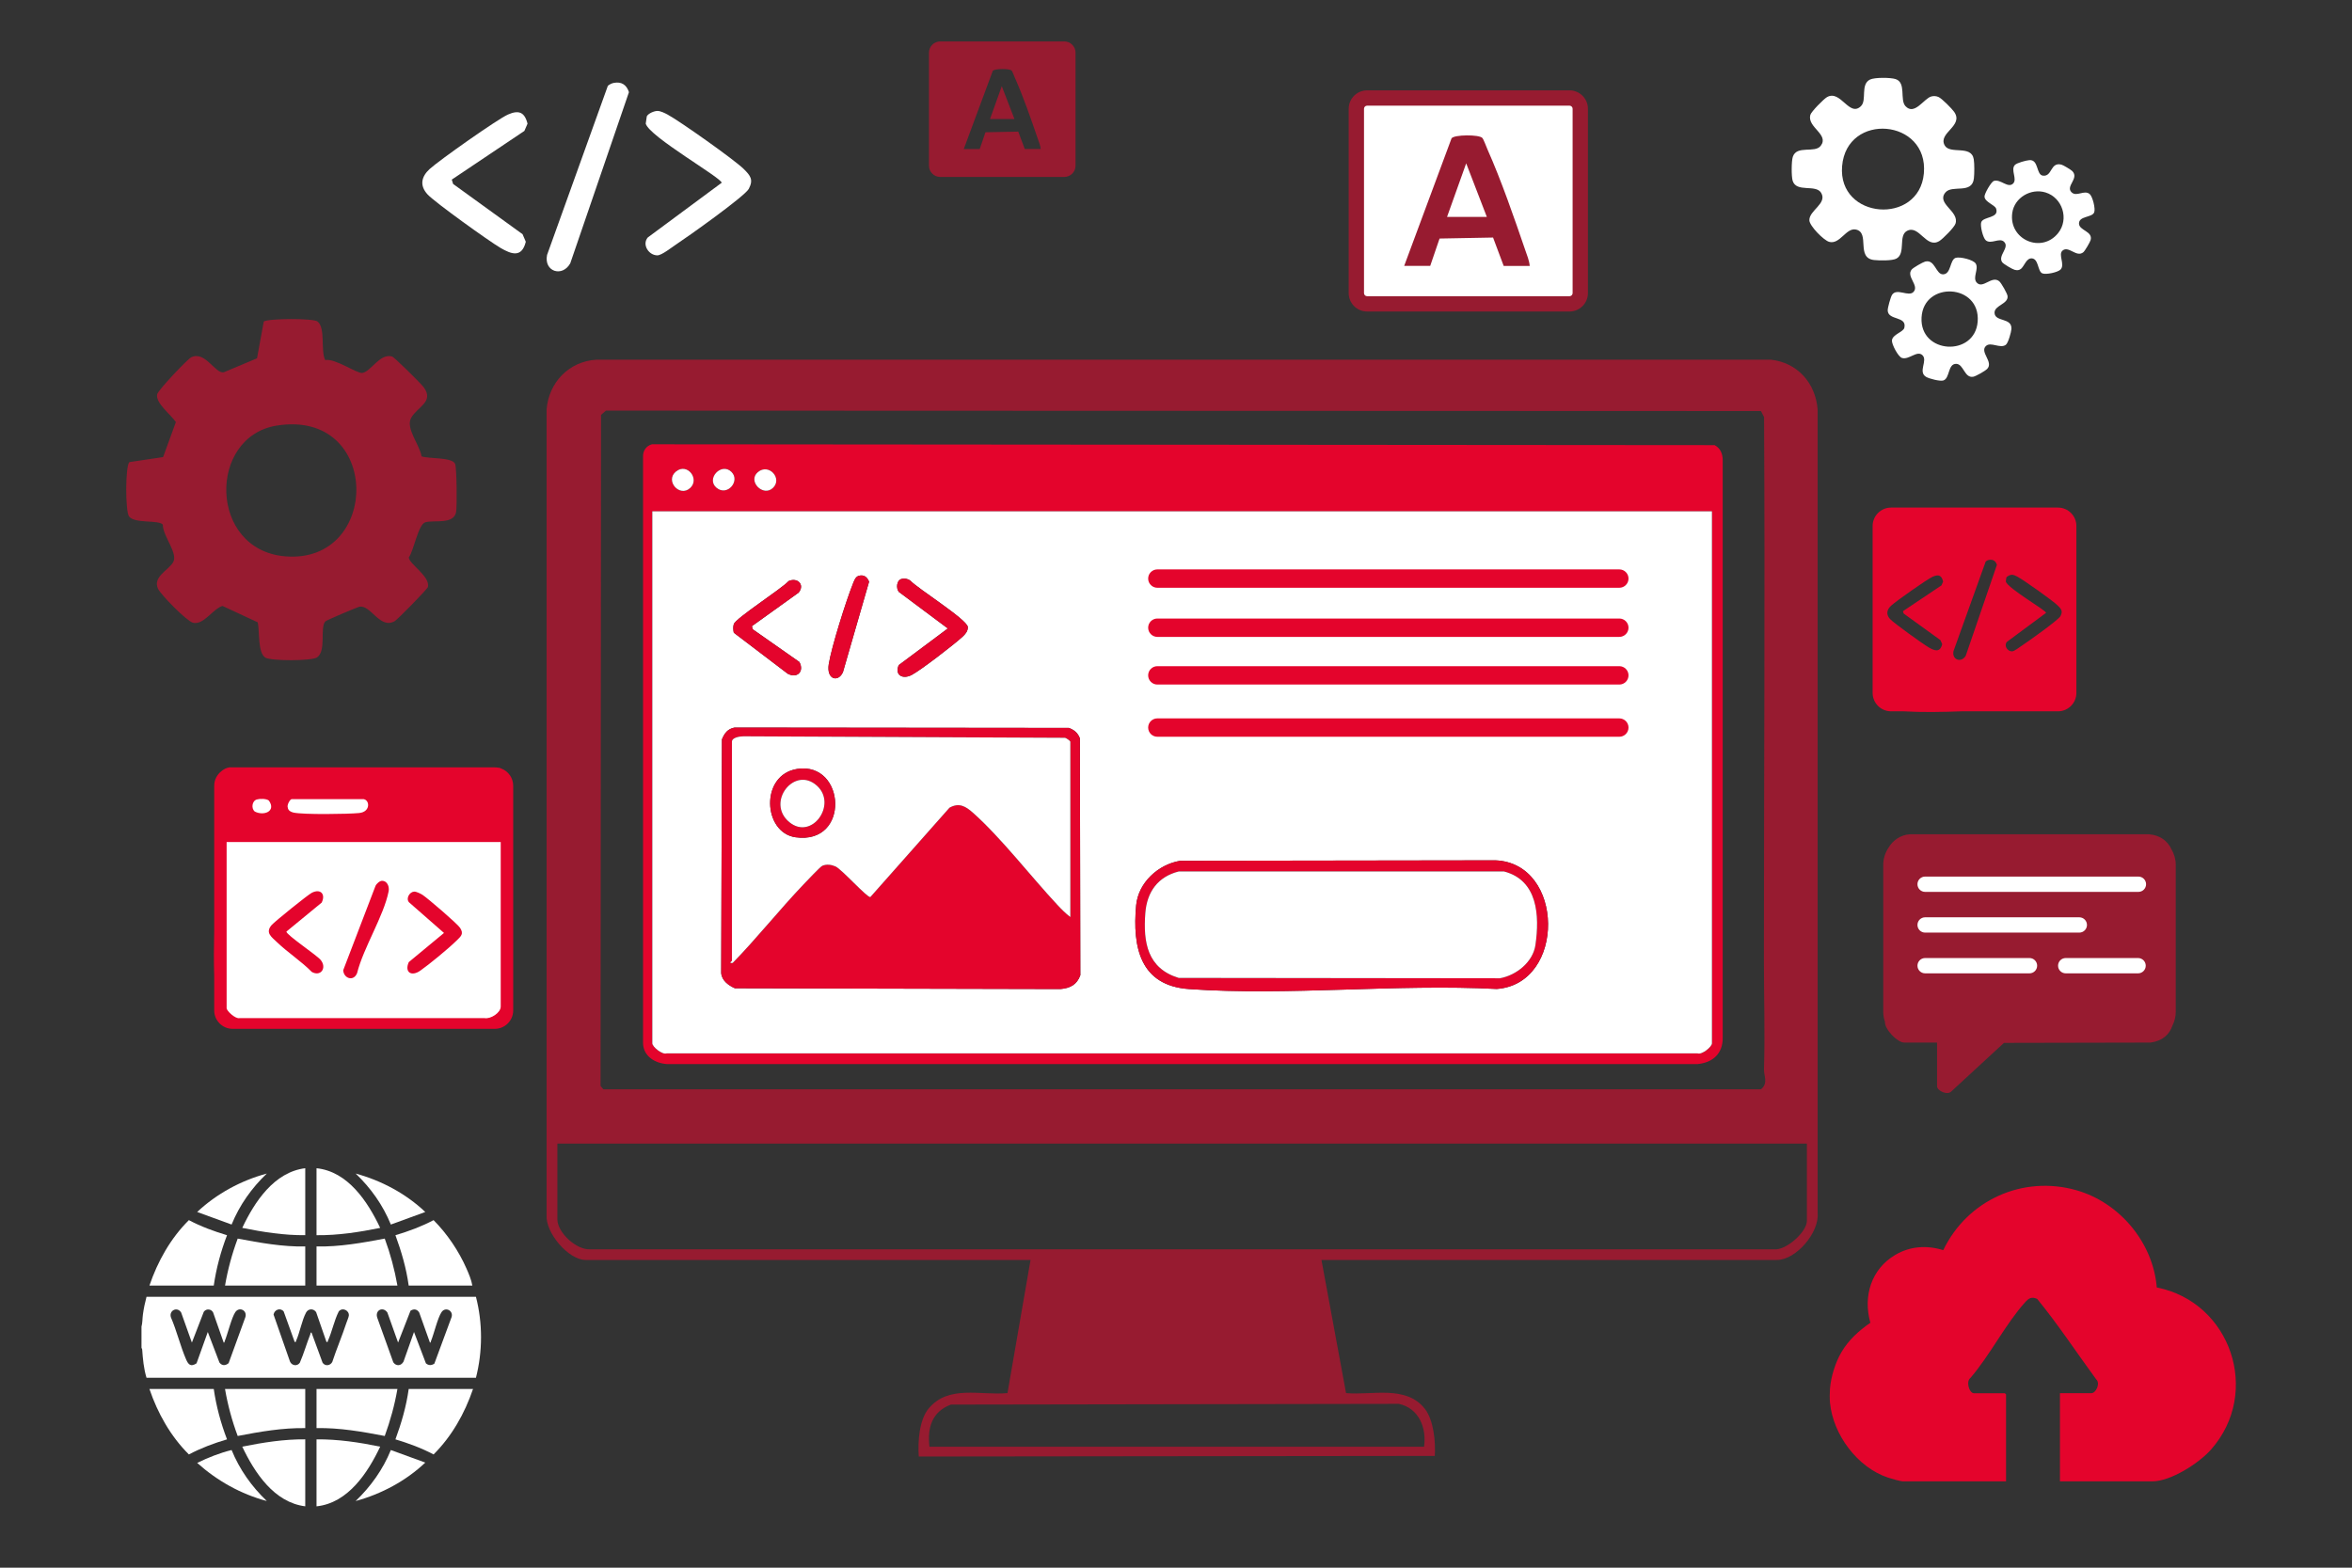 <?xml version="1.0" encoding="UTF-8"?>
<svg id="Calque_1" xmlns="http://www.w3.org/2000/svg" version="1.1" viewBox="0 0 1536 1024">
  <rect x="0" y="0" width="1536" height="1024" fill="#333333" stroke="none"/>
  <!-- Generator: Adobe Illustrator 29.5.1, SVG Export Plug-In . SVG Version: 2.1.0 Build 141)  -->
  <defs>
    <style>
      .st0 {
        fill: #fff;
      }

      .st1 {
        fill: #971b30;
      }

      .st2 {
        fill: #e4042c;
      }
    </style>
  </defs>
  <rect class="st0" x="886.78" y="63.13" width="144.52" height="134.09" rx="12" ry="12"/>
  <path class="st1" d="M695.05,27.06h-81.03c-4.04,0-7.35,3.31-7.35,7.35v73.82c0,4.04,3.31,7.35,7.35,7.35h81.03c4.04,0,7.35-3.31,7.35-7.35V34.41c0-4.04-3.31-7.35-7.35-7.35h0ZM679.66,97.34h-10.42l-4.26-11.36-21.41.4-3.75,10.96h-10.42l18.95-51.06c.99-1.51,11.08-1.59,12.34-.15.53.61,1.6,3.56,2.09,4.65,5.45,12.21,10.68,27.35,15.05,40.11.71,2.08,1.63,4.25,1.83,6.45h0ZM646.56,77.73h15.93l-8.27-21.45-7.67,21.45h.01Z"/>
  <path class="st1" d="M863,823l16.05,86.95c17.12,1.56,39.02-5.35,51.37,10.14,5.83,7.31,7.21,21.72,6.58,30.91l-336.99.39c-.66-9.52.22-23.94,6.48-31.4,13.1-15.59,33.63-8.37,51.46-10.04l15.05-86.95h-290.5c-11.36,0-26.45-17.95-25.54-29.46V267.46c1.4-17.64,14.6-31.41,32.49-32.51h767.08c17.32,1.91,29.14,15.26,30.5,32.51v525.07c1.1,12.57-14.14,30.46-26.54,30.46h-297.5.01ZM395.71,268.21l-3.19,2.81-.32,438.28,1.79,2.21h756.02c4.9-3.85,1.86-8.92,1.98-13.01.73-23.87-.05-47.88-.05-72.05.02-117.82.78-235.31.1-354l-2.04-3.96-754.29-.28h0ZM1180,747H364v49.5c0,8.6,12.49,20.11,21.46,19.54h773.08c7.88.87,21.46-11.4,21.46-18.54v-50.5ZM930,945c1.76-12.46-3.42-25.19-16.48-28.02l-292.55.49c-12.36,4.65-15.45,15.12-13.97,27.53h323,0Z"/>
  <path class="st1" d="M212.37,235.2c6.22-1.35,20.45,8.73,24.13,8.39,5.5-.51,11.59-13.12,19.6-10.72,1.38.42,19.05,17.87,20.68,20.15,6.83,9.52-4.12,12.61-8.24,19.88-3.87,6.81,5.61,17.62,6.76,25.2,4.84,1.67,19.76.45,21.89,4.82,1.11,2.28,1.34,28.17.66,31.61-1.62,8.28-14.47,4.99-20.09,6.62-4.64,1.35-7.45,18.34-10.79,22.98.08,4.13,14.31,12.57,12.43,19.35-.42,1.49-19.83,21.18-21.51,22.18-9.82,5.77-15.72-10.94-23.3-9.32-1.18.25-21.36,8.69-22.16,9.59-3.66,4.18.82,19.21-5.36,23.46-3.56,2.45-30.06,2.38-33.72.2-5.17-3.08-3.7-17.17-5.03-23.09l-23.05-10.72c-6.37,2-12.26,12.71-19.28,10.97-3.99-.98-21.08-18.32-22.86-22.32-3.36-7.54,6.48-11.78,9.79-16.92,3.8-5.91-6.62-17.14-6.61-24.86-2.74-3.23-18.51-.45-22.08-5.36-2.42-3.33-2.45-32.76.24-35.44l22.03-3.28,8.35-22.86c-3.16-4.82-13.37-12.37-12.23-18.14.52-2.64,19.87-23.09,22.32-24.23,9.2-4.27,15.51,10.86,21.16,9.84l21.74-9.13,4.42-24.05c3.26-2.05,32.24-2.17,35.06-.01,5.46,4.16,1.9,19,5.05,25.18h0ZM180.82,277.97c-45.17,7.14-44.65,81.12,5.3,85.41,62.69,5.39,63.29-96.25-5.3-85.41Z"/>
  <path class="st2" d="M327.63,502.12c-.5-.24-1.02-.46-1.6-.65h-.55c-.76-.15-1.54-.23-2.34-.23h-173.4c-2.07.37-3.84,1.29-5.23,2.57-2.8,2.2-4.61,5.61-4.61,9.42v94.28c-.24,10.29-.31,20.48,0,30.48v22.04c0,6.6,5.4,12,12,12h171.25c6.6,0,12-5.4,12-12v-146.8c0-5.02-3.12-9.33-7.51-11.12h-.01Z"/>
  <path class="st0" d="M327,550v107.5c0,4-6.47,8.19-10.46,7.54l-160.06-.02c-2.65.71-8.48-4.66-8.48-6.52v-108.5h179ZM249.5,575.34c-1.52,0-3.67,1.91-4.29,3.37l-21.07,55.03c.3,5.33,6.7,7.64,9.05,1.94,4.18-16.73,17.38-37.22,20.61-53.45.62-3.11-.92-6.9-4.3-6.9h0ZM177.32,604.31c-4.2,5.01,0,7.69,3.67,11.21,6.96,6.68,15.81,12.38,22.66,19.36,5.86,3.25,9.95-2.68,5.8-7.82-2.58-3.19-22.42-16.37-22.42-18.55l23.04-18.93c2.75-5.49-.7-9.34-6.43-6.43-2.58,1.31-24.44,18.92-26.32,21.16ZM270.49,582.4c-2.97.12-5.59,4.42-3.39,6.96l22.86,20.03-23,19.05c-2.94,6.62,1.69,9.68,7.55,5.56s18.42-14.44,23.52-19.48c3.01-2.97,5.04-4.43,2.43-8.46-1.74-2.68-21.14-19.34-24.49-21.52-1.28-.83-4.06-2.2-5.47-2.15h0Z"/>
  <path class="st0" d="M237.5,522c4.05.67,4.55,8.32-2.94,9.06s-36.45,1.11-42.84-.28c-1.74-.38-3.57-1.3-3.78-3.31-.71-1.51,1.44-5.47,2.55-5.47h47.01Z"/>
  <path class="st0" d="M167.7,522.21c2-.6,6.23-.61,7.89.7,4.96,6.99-3.29,10.24-9.18,7.19-2.48-1.96-1.89-6.93,1.29-7.89Z"/>
  <path class="st2" d="M425.71,290.21l694.03.55c3.73,1.94,5.26,5.58,5.3,9.7v377.08c.22,10.49-6.32,16.59-16.5,17.5H435.46c-7.71-.56-15.23-5.06-15.51-13.49v-383.1c-.18-3.93,1.98-7.16,5.76-8.24ZM450.75,318.74c6.36-5.89-1.97-16.73-9.28-10.76-7.42,6.06,2.39,17.15,9.28,10.76ZM477.72,308.28c-6.55-6.55-16.75,4.47-9.81,10.31s15.73-4.39,9.81-10.31ZM504.74,318.74c6.51-6.16-2.65-16.41-9.83-10.33-6.89,5.84,3.43,16.38,9.83,10.33ZM1118,334H426v347.5c0,2.21,6.51,7.66,9.45,6.55h673.09c2.94,1.11,9.45-4.33,9.45-6.55v-347.5h.01Z"/>
  <path class="st0" d="M429.31,72.46c2.04,0,4.82,1.38,6.67,2.37,7.82,4.19,43.81,29.66,49.77,35.6,4.32,4.31,6.42,6.87,3.28,12.88-2.55,4.88-40.3,31.65-47.58,36.43-2.78,1.83-9.32,7.04-12.13,7.05-5.7.01-10.21-7.07-6.27-11.69l48.24-35.72c0-3.21-47.29-30.11-49.59-38.64l.7-4.77c.98-1.9,4.82-3.5,6.91-3.5Z"/>
  <path class="st0" d="M295.04,117.31l.87,2.84,45.36,32.83,2.11,4.93c-2.6,10.54-9.2,8.3-16.54,4.01s-43-29.86-47.66-34.97c-5.3-5.81-3.99-11.6,1.4-16.54,6.17-5.65,44.35-32.6,51.16-35.59s10.8-1.85,12.77,5.96l-2.05,4.74-47.4,31.79h-.01Z"/>
  <path class="st0" d="M400.7,54.18c5.11-1.06,8.51,1.18,10.04,6.03l-38.31,111.76c-5.15,9.31-17.37,5.51-15.16-5.44l39.7-110.49c1.1-.85,2.35-1.57,3.73-1.86h0Z"/>
  <path class="st1" d="M999,173.7h-17l-6.94-18.54-34.94.65-6.11,17.88h-17l30.93-83.32c1.61-2.47,18.08-2.6,20.13-.24.87,1,2.61,5.81,3.4,7.6,8.89,19.93,17.42,44.63,24.55,65.45,1.16,3.4,2.67,6.93,2.98,10.52ZM945,141.7h26l-13.49-35.01-12.51,35.01Z"/>
  <path class="st0" d="M1118,334v347.5c0,2.21-6.51,7.66-9.45,6.55H435.45c-2.94,1.11-9.45-4.33-9.45-6.55v-347.5h692ZM560.7,376.16c-2.14.64-3,3.41-3.75,5.29-4.47,11.18-13.84,40.88-15.71,52.28-1.69,10.29,6.24,12.18,9.27,5.28l17.06-59.05c-1.22-3.02-3.4-4.84-6.87-3.8h0ZM588.72,378.17c-3.23.94-3.6,5.99-1.78,8.41l32.05,23.93-32.05,23.93c-2.82,6.45,2.41,9.59,8.45,6.44s27.76-19.97,33.12-24.88c1.87-1.71,3.65-3.72,3.54-6.46-.52-4.96-32.71-25.02-37.67-30.39-1.68-1.11-3.69-1.55-5.65-.98h0ZM491.01,409.02l30.57-21.94c4.27-5.26-.92-10.09-6.54-7.54-4.56,5.06-34.68,24.32-35.83,28.16-.53,1.78-.39,3.8,0,5.59l35.21,26.78c6.25,3.27,10.95-1.46,7.65-7.65l-30.44-21.34-.62-2.06h0ZM479.74,475.24c-4.54.82-6.64,3.75-8.27,7.73l-.49,152.55c.34,4.95,4.81,8.21,8.99,10.01l212.57.51c6.37-.56,10.72-2.84,12.99-9.01l-.3-154.76c-1.32-3.54-3.73-5.52-7.2-6.8l-218.29-.23h0ZM770.76,562.26c-14.43,2.35-27.44,14.34-28.8,29.2-2.5,27.3,2.66,52.35,34.5,54.59,65.05,4.57,135.43-3.5,201.03-.06,45.21-3.39,44.43-82.28-.94-84.03l-205.79.3h0Z"/>
  <path class="st0" d="M450.75,318.74c-6.89,6.39-16.7-4.71-9.28-10.76,7.31-5.97,15.65,4.87,9.28,10.76Z"/>
  <path class="st0" d="M477.72,308.28c5.92,5.92-2.8,16.21-9.81,10.31s3.26-16.86,9.81-10.31Z"/>
  <path class="st0" d="M504.74,318.74c-6.4,6.05-16.72-4.49-9.83-10.33,7.18-6.08,16.34,4.17,9.83,10.33Z"/>
  <path class="st2" d="M479.74,475.24l218.29.23c3.47,1.28,5.88,3.26,7.2,6.8l.3,154.76c-2.27,6.17-6.62,8.45-12.99,9.01l-212.57-.51c-4.19-1.8-8.65-5.06-8.99-10.01l.49-152.55c1.63-3.98,3.73-6.92,8.27-7.73h0ZM699,599v-114.5c0-.58-2.52-2.32-3.43-2.57l-210.04-.98c-2.26,0-7.53.72-7.53,3.55v143c0,.41-2.57,1.75.49,1.49,15.96-16.37,30.26-34.46,46-51.01,1.85-1.95,11.28-11.93,12.53-12.46,2.81-1.2,5.88-.76,8.56.4,4.09,1.77,20.69,20.49,22.82,20.03l51.69-58.37c6.32-3.54,10.63-.89,15.44,3.4,18.29,16.3,37.71,41.56,54.97,60.03,2.62,2.8,5.46,5.67,8.51,7.99h-.01Z"/>
  <path class="st2" d="M770.76,562.26l205.79-.3c45.37,1.75,46.15,80.64.94,84.03-65.6-3.44-135.98,4.63-201.03.06-31.84-2.24-36.99-27.28-34.5-54.59,1.36-14.86,14.37-26.85,28.8-29.2h0ZM769.74,569.24c-13.59,3.42-20.74,13.39-21.78,27.22-1.45,19.15,1.37,36.06,21.78,42.3l209.76.24c10.75-1.92,21.64-10.61,23.24-21.76,2.75-19.19,1.55-42.23-20.48-48h-212.52Z"/>
  <path class="st2" d="M588.72,378.17c1.96-.57,3.97-.13,5.65.98,4.96,5.37,37.15,25.43,37.67,30.39.12,2.74-1.67,4.74-3.54,6.46-5.35,4.91-27.26,21.82-33.12,24.88s-11.27.02-8.45-6.44l32.05-23.93-32.05-23.93c-1.82-2.42-1.45-7.46,1.78-8.41h0Z"/>
  <path class="st2" d="M491.01,409.02l.62,2.06,30.44,21.34c3.3,6.18-1.4,10.91-7.65,7.65l-35.21-26.78c-.39-1.79-.53-3.81,0-5.59,1.15-3.84,31.27-23.1,35.83-28.16,5.62-2.56,10.81,2.28,6.54,7.54l-30.57,21.94h0Z"/>
  <path class="st2" d="M560.7,376.16c3.47-1.04,5.64.77,6.87,3.8l-17.06,59.05c-3.03,6.9-10.96,5.02-9.27-5.28,1.87-11.4,11.24-41.11,15.71-52.28.75-1.88,1.61-4.64,3.75-5.29h0Z"/>
  <path class="st0" d="M699,599c-3.06-2.31-5.9-5.19-8.51-7.99-17.25-18.48-36.67-43.73-54.97-60.03-4.81-4.28-9.12-6.94-15.44-3.4l-51.69,58.37c-2.13.45-18.73-18.26-22.82-20.03-2.68-1.16-5.75-1.6-8.56-.4-1.25.53-10.68,10.51-12.53,12.46-15.74,16.55-30.04,34.64-46,51.01-3.06.26-.49-1.08-.49-1.49v-143c0-2.83,5.27-3.54,7.53-3.55l210.04.98c.9.25,3.43,1.99,3.43,2.57v114.5h.01ZM520.74,502.24c-24.55,3.71-22.54,41.71-1.15,44.67,35.87,4.96,32.69-49.43,1.15-44.67Z"/>
  <path class="st0" d="M769.74,569.24h212.52c22.03,5.77,23.23,28.81,20.48,48-1.6,11.15-12.48,19.85-23.24,21.76l-209.76-.24c-20.41-6.24-23.23-23.16-21.78-42.3,1.04-13.83,8.2-23.8,21.78-27.22h0Z"/>
  <path class="st2" d="M520.74,502.24c31.54-4.77,34.72,49.62-1.15,44.67-21.38-2.96-23.4-40.96,1.15-44.67ZM533.65,513.35c-14.72-13.59-33.72,10.8-18.17,23.66,14.62,12.09,31.35-11.49,18.17-23.66Z"/>
  <path class="st0" d="M533.65,513.35c13.19,12.18-3.54,35.75-18.17,23.66-15.56-12.86,3.45-37.26,18.17-23.66Z"/>
  <path class="st1" d="M1025.01,69.02c1.08,0,2,.92,2,2v120.46c0,1.08-.92,2-2,2h-132.23c-1.08,0-2-.92-2-2v-120.46c0-1.08.92-2,2-2h132.23M1025.01,59.02h-132.23c-6.6,0-12,5.4-12,12v120.46c0,6.6,5.4,12,12,12h132.23c6.6,0,12-5.4,12-12v-120.46c0-6.6-5.4-12-12-12h0Z"/>
  <path class="st2" d="M1344.01,331.55h-109.07c-6.6,0-12,5.4-12,12v109.07c0,6.6,5.4,12,12,12h8.05c12.31.73,25.17.47,38.18,0h62.84c6.6,0,12-5.4,12-12v-109.07c0-6.6-5.4-12-12-12h0ZM1243.19,400.74l24.06,17.41,1.12,2.62c-1.38,5.59-4.88,4.41-8.77,2.12-3.83-2.24-22.8-15.84-25.28-18.55-2.81-3.08-2.12-6.15.75-8.77,3.27-2.99,23.52-17.29,27.14-18.88,3.78-1.66,5.73-.98,6.77,3.17l-1.09,2.51-25.15,16.86.46,1.51h-.01ZM1283.79,428.23c-2.73,4.94-9.21,2.93-8.05-2.89l21.06-58.61c.58-.45,1.25-.83,1.98-.99,2.71-.56,4.52.63,5.33,3.2l-20.32,59.28h0ZM1345.64,402.41c-1.35,2.59-21.38,16.79-25.24,19.32-1.48.97-4.95,3.73-6.44,3.74-3.02.01-5.41-3.75-3.33-6.21l25.59-18.95c0-1.7-25.09-15.97-26.31-20.5l.37-2.53c.52-1.01,2.56-1.85,3.67-1.85s2.56.73,3.54,1.25c4.15,2.22,23.24,15.74,26.4,18.89,2.29,2.28,3.4,3.64,1.74,6.83h0Z"/>
  <path class="st1" d="M1418.11,554.81c-2.54-5.57-7.42-9.22-14.57-9.86h-156.08c-6.02.2-11.44,3.95-14.34,9.08-2.05,3.14-3.25,6.89-3.25,10.92v95.91c0,2.3.41,4.5,1.12,6.55v.1c-.19,4.97,8.24,13.48,12.52,13.48h21.5v28.5c0,3,6.83,6.21,9.37,3.37l34.33-31.66,95.8-.2c7.67-1.13,12.21-5.05,14.29-11.24,1.34-2.68,2.11-5.7,2.11-8.9v-95.91c0-3.71-1.03-7.17-2.79-10.14h-.01Z"/>
  <path class="st0" d="M1325.38,635.78h-68.16c-2.76,0-5-2.24-5-5s2.24-5,5-5h68.16c2.76,0,5,2.24,5,5s-2.24,5-5,5Z"/>
  <path class="st0" d="M1252.22,604.17c0-2.76,2.24-5,5-5h100.7c2.76,0,5,2.24,5,5s-2.24,5-5,5h-100.7c-2.76,0-5-2.24-5-5Z"/>
  <path class="st0" d="M1396.3,635.78h-47.26c-2.76,0-5-2.24-5-5s2.24-5,5-5h47.26c2.76,0,5,2.24,5,5s-2.24,5-5,5Z"/>
  <path class="st0" d="M1396.52,582.57h-139.3c-2.76,0-5-2.24-5-5s2.24-5,5-5h139.3c2.76,0,5,2.24,5,5s-2.24,5-5,5Z"/>
  <path class="st2" d="M1057.52,383.92h-301.7c-3.31,0-6-2.69-6-6s2.69-6,6-6h301.7c3.31,0,6,2.69,6,6s-2.69,6-6,6Z"/>
  <path class="st2" d="M1057.52,416.01h-301.7c-3.31,0-6-2.69-6-6s2.69-6,6-6h301.7c3.31,0,6,2.69,6,6s-2.69,6-6,6Z"/>
  <path class="st2" d="M1057.52,447.14h-301.7c-3.31,0-6-2.69-6-6s2.69-6,6-6h301.7c3.31,0,6,2.69,6,6s-2.69,6-6,6Z"/>
  <path class="st2" d="M1057.52,481.24h-301.7c-3.31,0-6-2.69-6-6s2.69-6,6-6h301.7c3.31,0,6,2.69,6,6s-2.69,6-6,6Z"/>
  <g>
    <path class="st0" d="M1215.4,69.22c3.87-3.86-.57-14.11,5.83-17.25,3.05-1.49,13.44-1.38,16.71-.31,7.11,2.31,2.59,13.48,6.44,17.66,5.9,6.41,12.11-5.07,16.9-6.31,1.63-.42,3.06-.3,4.6.32,2.18.87,8.83,7.64,10.29,9.72,6.49,9.25-10.54,13.61-6.25,21.78,3.34,6.37,17.46-.45,19.05,9.14.5,3,.45,9.48.1,12.57-1.17,10.54-14.21,3.91-18.6,9.18-6.17,7.4,9.36,12.26,6.55,20.44-.84,2.45-8.14,9.78-10.43,11.22-8.68,5.46-13.18-10.89-21.25-6.54-5.79,3.11-.6,14.63-6.85,18.06-2.73,1.5-11.24,1.31-14.56.95-12.15-1.31-2.44-17.97-11.95-19.92-6.41-1.32-10.39,9.98-17.43,8.04-3.52-.96-12.82-10.37-12.93-14.07-.2-6.48,11.82-10.92,7.72-17.9-3.47-5.91-16.16.04-18.63-7.92-.88-2.81-.83-12.83.09-15.64,2.58-7.82,14.3-2.17,18.19-7.14,5.86-7.5-8.93-12.08-6.75-20.23.57-2.14,8.78-10.43,10.86-11.61,9-5.17,14.58,13.49,22.31,5.77h0ZM1203.01,108.5c-2.93,34.87,50.32,38.86,53.39,4.78,3.22-35.76-50.4-40.3-53.39-4.78h0Z"/>
    <path class="st0" d="M1296.98,225.94c-4.4,4.09,5.32,10.54.65,15.15-1.24,1.23-7.24,4.66-8.93,4.98-5.89,1.13-6.26-8.41-11.25-8.41-5.5,0-3.96,9.48-8.35,10.86-2.14.67-9.21-1.15-11.2-2.33-5.63-3.32,1.33-10.75-2.5-14.25-3.51-3.22-8.72,3.29-13.31,1.87-2.45-.76-6.76-8.95-6.53-11.46.36-3.96,7.45-5.43,8.1-8.25,1.8-7.85-10.67-4.56-10.87-11.34-.05-1.66,1.91-8.76,2.84-10.18,3.11-4.7,10.8,1.58,14.02-1.91,3.9-4.23-5.05-10.06-1.17-14.65,1.01-1.2,7.21-4.75,8.74-5.15,6.5-1.69,6.95,8.35,11.66,8.33,5.49-.02,4.34-9.56,8.35-10.79,2.77-.84,11.49,1.23,13.04,3.76,2.19,3.56-2.29,9.18.66,12.42,4.02,4.43,9.84-4.91,14.73-.84,1.34,1.13,5.26,8.03,5.42,9.7.48,5.21-8.72,5.98-8.52,10.93.26,6.12,11.54,2.85,11.02,10.57-.13,2.02-2.09,9.1-3.64,10.26-3.63,2.74-9.82-2.15-12.94.75v-.02ZM1291.54,210.1c1.97-24.89-35.33-26.71-36.65-2.73-1.31,24.01,34.81,25.87,36.65,2.73Z"/>
    <path class="st0" d="M1320,175.46c-1.27,1.16-2.74,1.2-4.36.77-1.44-.38-7.28-3.78-8.1-4.96-3.03-4.36,5.21-9.67,1.15-13.41-3-2.77-8.39,1.92-11.81-.86-1.88-1.53-3.88-9.71-2.98-11.93,1.53-3.76,11.74-2.41,9.72-8.71-.84-2.6-7.47-4.31-7.61-7.96-.07-1.91,4.34-9.65,6.14-10.22,4.32-1.38,9.2,5.05,12.54,1.71,2.91-2.91-1.81-8.95,1.15-12.13,1.3-1.4,7.54-3.03,9.53-3.16,6.2-.39,4.24,9.65,8.85,10.15,6.18.67,4.63-9.13,12.08-7.19,1.19.3,6.28,3.38,7.14,4.3,4.46,4.81-4.62,9.66-.63,13.7,3.28,3.32,8.34-1.79,11.88,1.2,1.93,1.63,3.9,9.62,2.95,11.96-1.42,3.51-9.93,2.27-9.93,7.25,0,4.68,9.18,4.99,7.6,10.84-.37,1.34-3.71,7.06-4.74,7.92-4.49,3.78-9.65-4.56-13.66-1-2.95,2.63,1.83,9.04-1.2,12.29-1.74,1.87-9.58,3.56-11.97,2.53-3.12-1.34-2.28-9.56-6.91-9.78-3.42-.17-4.78,4.8-6.82,6.68v.02ZM1344.05,152.3c7.34-9.11,2.92-23.15-8.16-26.58-9.53-2.95-20.39,3.33-21.77,13.4-2.37,17.37,19.02,26.7,29.93,13.18Z"/>
  </g>
  <g>
    <path class="st0" d="M92.4,866.57c.67-2.41.58-5.33.93-7.95.52-3.88,1.34-7.79,2.35-11.56h215.14c4.44,17.21,4.4,35.67,0,52.88H95.68c-1.83-6.01-2.38-12.23-2.83-18.46-.04-.55-.45-.98-.45-1.05v-13.86ZM125.31,876.96l-7-19.64c-2.6-4.14-8.16-1.27-6.67,3.21,3.8,8.76,6.11,18.66,9.87,27.37,1.49,3.44,3.05,5.13,6.85,2.61l7.34-20.47,7.59,19.9c1.65,2.28,3.98,2.19,6.03.44l10.86-29.84c1.6-4.49-3.86-7.33-6.5-3.47-2.44,3.57-5,14.28-6.95,19.04-.17.41-.05.99-.64.86l-6.92-19.73c-1.26-2.3-4.44-2.62-6.07-.41l-7.78,20.14ZM192.43,876.53l-7.17-19.9c-2.19-2.67-6.05-1.16-6.61,2.03l10.72,30.66c1.14,2.73,4.74,3.33,6.45.78,2.64-6.09,4.44-12.52,6.88-18.68.21-.53-.21-1.15.75-.96l7.21,19.64c1.63,2.43,4.99,2.03,6.33-.47,2.82-8.55,6.39-16.89,9.2-25.44.4-1.22,1.55-3.87,1.63-4.87.29-3.44-4.31-5.58-6.6-2.69-3.06,6.12-4.33,13.09-7.12,19.29-.23.51.2.78-.9.61l-6.75-19.46c-1.69-2.49-5.14-2.4-6.58.29-2.74,5.09-4.07,13.08-6.55,18.56-.23.51.21.78-.9.61ZM259.98,876.96l-7-19.64c-2.99-4.24-8.33-1.37-6.56,3.53l10.42,28.98c1.87,2.71,5.12,2.44,6.68-.44l6.85-19.35,7.77,20.47c1.76,1.51,3.66,1.47,5.53.19l11.28-30.51c1.14-4.18-4.09-6.78-6.59-3.13-2.54,3.69-4.95,14.22-6.95,19.04-.17.41-.04.99-.64.86l-7-19.64c-1.41-2.25-3.52-2.54-5.68-1.16l-8.11,20.79Z"/>
    <path class="st0" d="M308.47,839.73h-41.57c-1.54-11.29-4.75-22.26-8.66-32.9,8.57-2.56,16.99-5.66,24.91-9.85,8.86,8.9,16.42,20.1,21.5,31.63,1.52,3.45,3.21,7.43,3.82,11.12Z"/>
    <path class="st0" d="M308.91,907.28c-5.38,15.86-13.87,30.92-25.76,42.75-7.91-4.19-16.34-7.28-24.91-9.85,3.91-10.65,7.12-21.61,8.66-32.9h42Z"/>
    <path class="st0" d="M97.59,839.73c5.38-15.86,13.85-30.93,25.76-42.75,7.91,4.19,16.34,7.28,24.91,9.85-4.06,10.59-7.04,21.65-8.66,32.9h-42Z"/>
    <path class="st0" d="M139.6,907.28c1.62,11.25,4.6,22.32,8.66,32.9-8.58,2.51-16.98,5.69-24.91,9.85-11.91-11.82-20.38-26.89-25.76-42.75h42Z"/>
    <path class="st0" d="M206.71,814.18c15.03.31,29.86-2.38,44.55-5.14,3.68,9.94,6.44,20.23,8.28,30.69h-52.83v-25.55Z"/>
    <path class="st0" d="M259.54,907.28c-1.81,10.47-4.64,20.74-8.28,30.69-14.67-2.81-29.52-5.44-44.55-5.14v-25.55h52.83Z"/>
    <path class="st0" d="M199.35,814.18v25.55h-52.39c1.79-10.47,4.57-20.76,8.28-30.69,14.54,2.72,29.23,5.43,44.12,5.14Z"/>
    <path class="st0" d="M199.35,907.28v25.55c-14.88-.22-29.59,2.33-44.12,5.14-3.71-9.93-6.49-20.22-8.28-30.69h52.39Z"/>
    <path class="st0" d="M206.71,940.18c14-.15,27.91,1.96,41.57,4.77-8.09,17.08-21.04,36.84-41.57,38.97v-43.73Z"/>
    <path class="st0" d="M206.71,763.08c20.53,2.13,33.48,21.88,41.57,38.97-13.67,2.77-27.57,4.93-41.57,4.77v-43.73Z"/>
    <path class="st0" d="M199.35,763.08v43.73c-13.86.14-27.61-2.05-41.14-4.77,8.05-17.02,20.81-36.46,41.14-38.97Z"/>
    <path class="st0" d="M199.35,940.18v43.73c-20.32-2.51-33.08-21.95-41.14-38.97,13.53-2.71,27.28-4.91,41.14-4.77Z"/>
    <path class="st0" d="M277.73,791.66l-22.48,8.2c-5.18-12.71-13.1-23.86-22.99-33.31,16.84,4.59,32.79,13.09,45.47,25.11Z"/>
    <path class="st0" d="M277.73,955.35c-12.68,12-28.64,20.52-45.47,25.11,9.86-9.46,17.83-20.6,22.99-33.31l22.48,8.2Z"/>
    <path class="st0" d="M174.24,766.55c-9.89,9.45-17.81,20.6-22.99,33.31l-22.48-8.2c12.71-11.95,28.61-20.54,45.47-25.11Z"/>
    <path class="st0" d="M151.25,947.14c5.18,12.71,13.1,23.86,22.99,33.31-16.89-4.48-32.5-13.24-45.46-24.9,7.17-3.51,14.7-6.47,22.47-8.41Z"/>
  </g>
  <path class="st2" d="M1195.11,906.92c.61-7.67,3.5-16.85,7.35-23.5,4.61-7.97,11.49-14.25,19.01-19.39-4.88-17.28.53-35.08,16.27-44.35,9.72-5.72,20.63-6.42,31.33-3.09,15.69-32.67,51.98-49.15,87.07-39.1,28.14,8.06,49.97,34.14,52.37,63.47,48.31,9.51,68.46,68.53,35.41,105.9-7.86,8.89-26.26,20.75-38.32,20.75h-60.32v-57.59h20.45c3.15,0,6.04-6.48,3.27-8.97-12.85-17.53-24.9-35.86-38.6-52.63-3.72-1.59-5.47-.46-7.89,2.23-12.76,14.16-22.98,34.66-35.65,49.36-3.1,2.28-.89,10.03,2.24,10.03h20.19l.78.78v56.8h-67.07c-1.89,0-7.88-1.76-9.98-2.45-19.98-6.62-35.92-28.05-37.92-48.9-.25-2.52-.2-6.78,0-9.34h.01Z"/>
</svg>